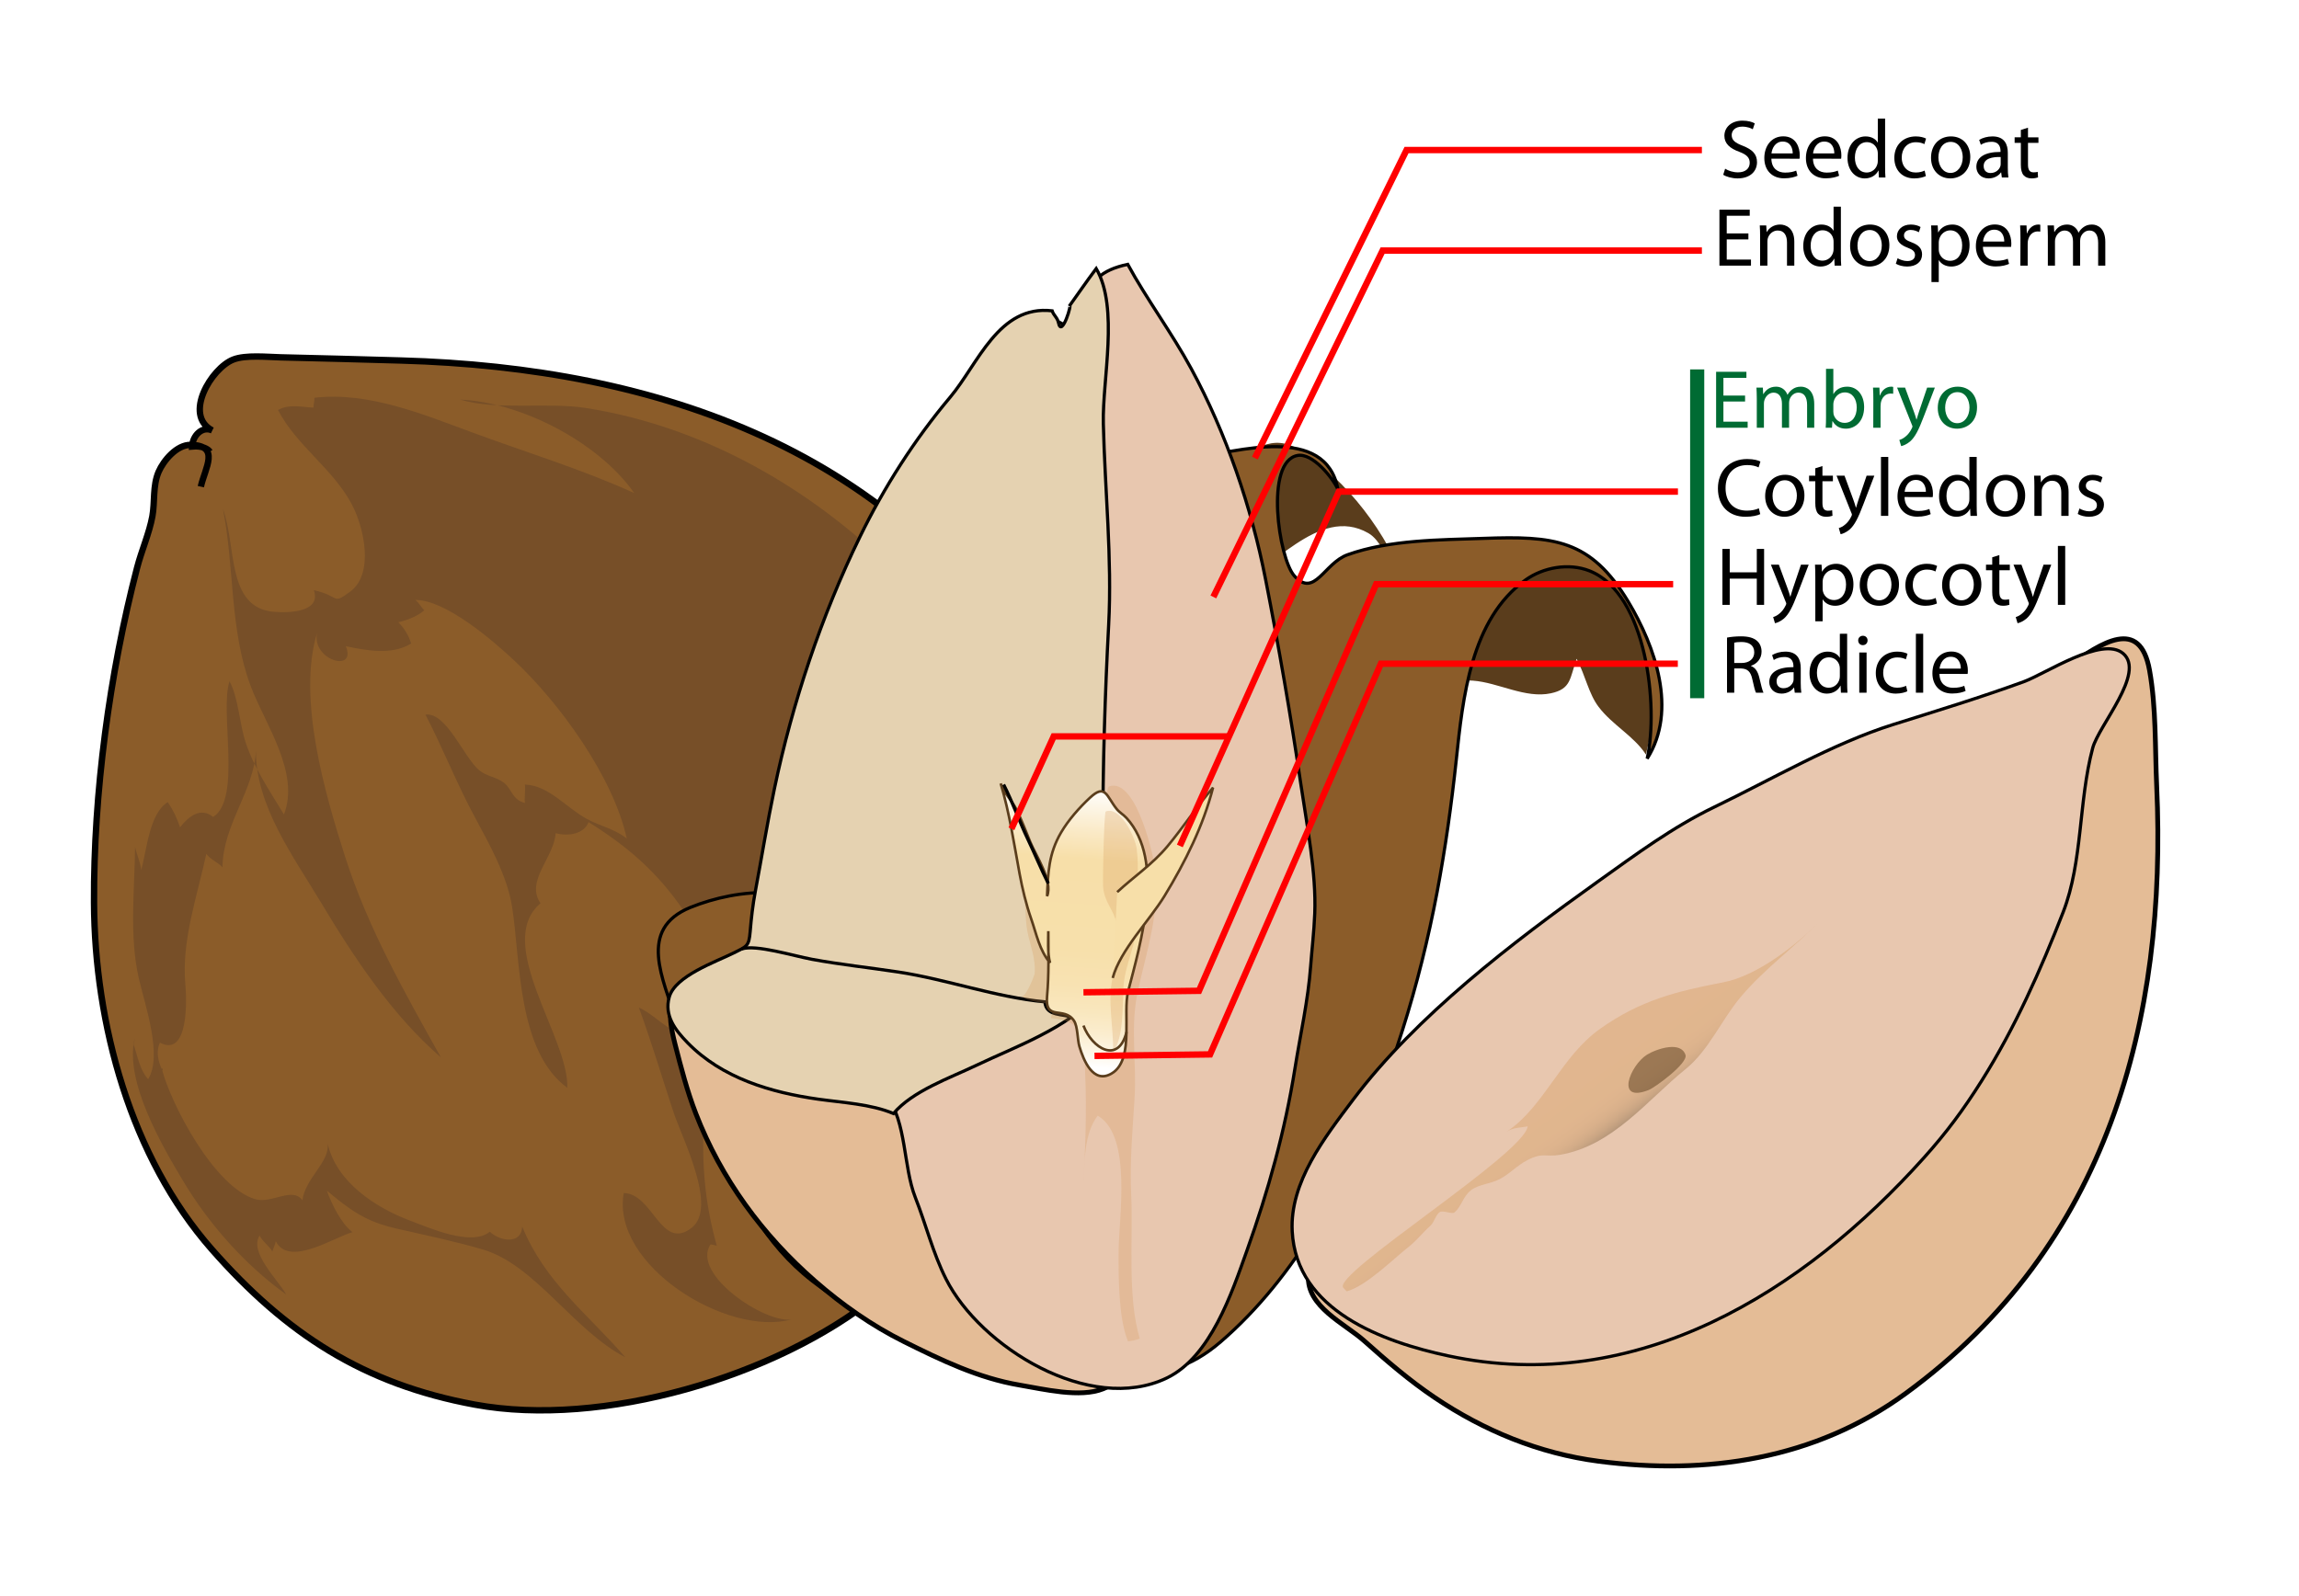 <?xml version="1.0" encoding="utf-8"?>
<!-- Generator: Adobe Illustrator 12.0.0, SVG Export Plug-In . SVG Version: 6.00 Build 51448)  -->
<!DOCTYPE svg PUBLIC "-//W3C//DTD SVG 1.0//EN" "http://www.w3.org/TR/2001/REC-SVG-20010904/DTD/svg10.dtd" >
<svg  version="1.0" id="Layer_1" xmlns="http://www.w3.org/2000/svg" xmlns:xlink="http://www.w3.org/1999/xlink" width="720" height="500" viewBox="0 0 720 500"
	 overflow="visible" enable-background="new 0 0 720 500" xml:space="preserve">
<rect fill="#FFFFFF" width="720" height="500"/>
<g>
	<g>
		<path fill="#8B5C29" stroke="#000000" stroke-width="2" d="M62.896,152.455c1.319-5.874,6.15-12.872-3.124-13.09
			c-4.389-0.103-8.567,4.892-10.101,8.446c-1.885,4.363-1.139,9.48-1.951,13.915c-0.966,5.278-3.384,10.723-4.802,16.182
			c-8.617,33.177-13.639,70.568-13.473,104.846c0.182,37.963,11.484,79.716,36.896,108.638
			c23.265,26.478,47.533,42.197,82.352,48.621c39.874,7.354,94.374-8.771,125.629-33.88c29.132-23.404,53.166-49.681,62.211-86.796
			c8.811-36.152,7.602-73.365-11.837-105.978c-43.101-72.305-118.47-98.16-199.115-100.425c-12.551-0.353-25.15-0.708-37.691-0.995
			c-4.18-0.096-10.961-0.825-14.851,0.703c-6.862,2.69-15.699,17.397-6.567,22.194c-3.149-1.443-6.148,1.589-6.308,5.029
			c3.28-0.308,5.072,0.872,5.526,1.625"/>
		<path fill="#774F28" d="M42.221,325.151c-3.417,13.376,8.594,33.871,15.104,44.766c8.146,13.632,19.507,26.425,32.335,35.617
			c-2.847-4.923-11.676-13.232-8.358-18.487c0.811,1.8,3.168,3.384,3.98,4.993c0.049-0.38,0.943-2.176,1.083-3.195
			c4.188,8.136,18.015-1.142,24.021-2.857c-3.606-2.8-6.48-8.729-8.024-13c7.466,6.192,12.038,9.633,21.683,11.847
			c9.051,2.077,18.219,3.963,27.158,6.582c16.362,4.793,28.505,25.441,44.64,33.773c-12.017-13.822-25.147-23.521-32.313-40.975
			c-0.11,5.528-6.704,4.848-10.146,1.631c-5.655,4.761-19.133-1.294-24.933-3.463c-10.728-4.008-23.196-12.119-25.827-24.186
			c0.726,5.788-6.959,10.783-7.933,17.794c-3.15-4.345-9.56,1.202-14.803-0.349c-12.607-3.732-26.165-29.209-29.238-40.877
			c0.296-0.529,0.474,1.12,0.142,0.43c-1.384-2.905-1.926-5.968-0.717-8.564c9.126,4.748,8.375-13.824,7.987-18.036
			c-1.281-13.857,3.582-27.352,6.55-41.115c1.29,1.789,3.805,2.742,5.065,4.225c0.125-13.444,9.905-23.978,10.468-36.585
			c-0.111,17.279,11.912,33.439,20.417,47.657c10.228,17.094,22.264,35.278,37.515,48.447c-11.396-20.36-22.84-40.503-30.009-62.891
			c-6.215-19.416-15.043-49.563-8.757-70.107c-1.843,8.558,12.474,12.698,8.999,4.208c6.3,1.322,14.507,2.896,20.437-0.847
			c-0.67-2.422-2.161-4.831-4.017-6.668c2.861-0.664,6.039-1.865,8.135-3.735c-0.928-0.914-1.647-2.369-2.795-3.249
			c9.493-0.021,24.184,12.616,31.002,18.998c14.14,13.232,30.975,36.417,35.223,55.751c-3.756-3.002-8.205-3.846-12.384-6.077
			c-6.444-3.442-12.082-10.637-19.54-10.83c0.298,1.079-0.259,4.75,0.061,5.755c-4.172-1.042-3.98-4.301-6.668-6.369
			c-2.326-1.792-5.246-1.893-7.629-3.826c-4.812-3.901-10.322-18.377-16.883-17.462c5.48,10.567,9.819,21.7,15.541,32.269
			c4.523,8.354,10.091,18.361,11.593,27.974c2.62,16.753,1.603,45.158,17.272,56.65c0.631-15.586-23.179-45.234-8.384-57.805
			c-4.812-7.014,4.222-14.23,4.746-21.959c3.931,1.045,8.813,0.328,10.313-3.471c12.431,7.793,21.54,15.666,29.915,27.939
			c5.591,8.194,17.085,22.059,17.217,32.068c-12.932-8.507-5.625-1.634-13.377,4.613c-6.143,4.947-11.512-3.686-18.004-6.52
			c3.945,10.808,7.254,21.887,10.862,32.814c2.71,8.203,13.946,29.881,5.607,36.234c-9.573,7.296-11.991-10.77-21.205-10.946
			c-4.035,22.693,32.515,45.075,52.421,39.61c-8.255,1.168-31.326-14.139-25.277-23.516c0.693,0.053,1.556,0.33,1.991,0.404
			c-3.87-13.845-4.604-25.262-4.153-38.781c0.489-14.689-2.581-13.919,11.583-9.77c1.939-28.164,30.746-1.902,38.556,8.128
			c6.19,7.947,10.479,14.913,8.657,25.076c-0.713,3.974-9.308,28.564-12.999,29.081c8.737-1.225,15.897-7.817,22.114-13.149
			c12.758-10.941,27.346-23.15,33.804-39.148c3.353-8.305,4.354-16.087,8.172-24.42c11.459-25.026,8.362-55.392-0.547-80.686
			c-10.269-29.154-31.374-50.702-53.279-71.315c-25.764-24.245-57.816-41.895-92.754-47.42c-12.278-1.942-27.924,0.851-39.524-2.66
			c19.191,0.875,43.284,13.339,54.505,29.268c-16.669-7.533-33.57-12.649-50.588-18.921c-15.423-5.682-32.626-12.897-49.557-10.912
			c0.042,1.008-0.298,2.081-0.287,3.088c-3.678-0.163-7.669-1.21-11.116,0.741c5.798,11.205,17.268,18.429,23.149,29.629
			c3.95,7.519,6.889,21.755-0.5,27.229c-5.868,4.348-3.127,1.402-11.427-0.409c2.417,6.905-7.855,7.192-12.619,6.764
			c-14.793-1.332-11.568-20.552-15.848-32.225c3.618,18.272,2.04,37.967,8.76,55.7c4.448,11.739,15.434,26.979,10.339,40.002
			c-4.257-7.015-9.405-14.627-11.986-22.512c-2.01-6.142-2.263-14.1-5.066-19.199c-3.128,9.582,3.882,36.834-5.13,42.519
			c-3.829-3.204-7.641-0.246-10.362,3.231c-0.88-2.757-2.191-5.481-3.836-7.894c-5.85,3.626-6.511,14.959-8.346,21.318
			c-0.146-2.4-1.476-5.014-1.896-7.316c-0.149,13.842-1.869,27.864,1.191,41.277c1.87,8.195,7.511,24.156,2.896,31.506
			c-2.589-2.829-3.245-7.008-4.496-10.694"/>
	</g>
	<path fill="#5A3D1C" d="M340.8,147.042c12.822-3.659,28.089-0.024,41.711-3.02c12.883-2.834,15.856-9.618,27.287-1.292
		c14.692,10.701,26.45,27.271,31.903,44.366c-10.937,3.52-22.46,5.464-32.676,12.553c-4.813,3.339-11.465,18.165-17.672,12.516
		c6.216,12.351,15.551,8.861,24.145,1.817c6.476-5.307,6.415-5.811,14.44-5.182c3.402,0.266,5.5,1.703,8.739,0.132
		c-0.713,1.742-2.204,5.979-3.224,8.405c8.403-1.814,17.142-4.729,25.817-4.114c7.979,0.565,16.429,5.686,24.45,3.957
		c6.368-1.373,5.872-4.637,8.057-10.807c2.804,5.431,3.763,10.93,6.852,15.031c4.3,5.708,11.046,9.133,14.839,14.962
		c2.557-10.302,3.642-21.592,0.637-31.936c-6.681-22.998-20.127-34.536-44.319-35.61c-8.285-0.368-10.145,0.773-15.209,3.956
		c-4.841,3.042-13.506,7.011-19.124,4.092c-3.686-1.915-4.922-7.557-8.904-9.848c-15.753-9.063-30.603,12.67-43.26,16.696
		c-11.024,3.507-24.125,3.631-35.538,6.03c-7.336,1.542-28.323,3.086-33.398,8.602c7.411-8.054,4.089-13.625,2.741-22.137
		C316.813,161.788,327.975,150.702,340.8,147.042z"/>
	<path fill="#8B5C29" stroke="#000000" d="M398.62,403.458c-4.996,6.112-10.435,11.808-16.327,16.883
		c-19.193,16.532-35.098,7.923-56.813,6.427c-26.022-1.792-50.319-9.407-71.161-25.527c-14.652-11.332-23.373-27.832-30.222-44.919
		c-4.771-11.903-8.946-24.626-12.559-37.028c-3.591-12.329-12.142-28.226,4.727-35.052c14.704-5.948,37.591-8.415,47.496,6.885
		c3.684,5.69,9.689,35.097,21.86,28.279c4.026-2.256-0.942-16.937-1.807-22.184c-4.382-26.613-11.113-48.862-4.773-76.132
		c5.681-24.437,19.417-45.963,38.076-62.575c9.781-8.708,16.398-9.742,29.941-11.556c9-1.206,18.038-2.155,27.053-3.504
		c12.725-1.905,41.05-10.771,44.896,9.813c-1.68-3.654-7.944-11.453-12.651-10.585c-10.32,1.902-5.923,32.199-1.004,37.711
		c6.314,7.075,9.32-3.975,16.673-6.61c13.125-4.706,28.876-4.647,42.62-5.13c21.904-0.77,33.491,0.176,45.305,19.852
		c8.392,13.972,15.509,33.982,5.914,49.136c3.586-16.048-0.024-51.683-18.063-58.81c-6.518-2.576-14.502-1.092-19.992,2.825
		c-17.248,12.306-19.669,36.991-21.742,56.449c-1.475,13.831-3.418,27.701-6.002,41.39c-5.457,28.906-14.358,57.873-26.972,84.526
		C416.598,377.746,408.468,391.412,398.62,403.458z"/>
	<path fill="#E4BC96" stroke="#000000" stroke-width="1.5" d="M255.246,401.321c8.424,7.363,17.767,13.933,27.799,18.924
		c11.62,5.78,23.37,11.471,36.27,13.646c7.514,1.268,18.935,4.091,26.221,1.152c9.205-3.713,5.38-15.997,5.339-23.328
		c-0.062-11.026,1.77-20.133-0.472-31.476c-4.73-23.938-15.308-47.219-32.127-65.098c-10.976-11.667-24.355-15.193-38.647-21.195
		c-12.407-5.21-17.203-7.197-29.345-1.686c-10.229,4.643-21.047,7.641-31.109,12.86c-10.359,5.374-10.404,11.709-7.721,22.162
		c1.88,7.32,3.728,14.499,6.467,21.564C225.846,369.293,238.77,386.92,255.246,401.321z"/>
	<path fill="#E8C7AF" stroke="#000000" d="M235.292,297.032c-3.831,10.092-1.886,21.326,7.702,27.795
		c3.093,2.086,6.932,2.809,10.443,3.874c6.019,1.828,8.643,5.972,13.845,8.957c3.241,1.86,8.198,2.685,10.397,5.596
		c6.261,8.285,5.206,22.27,8.966,31.828c3.352,8.521,5.479,17.337,9.626,25.582c10.702,21.276,45.064,42.563,69.116,31.023
		c13.771-6.608,20.375-26.611,25.151-39.995c6.688-18.741,11.886-37.346,15.026-57.056c1.691-10.614,4.121-21.291,4.908-32.023
		c0.336-4.582,1.056-10.704,1.283-16.456c0.505-12.757-2.45-27.522-4.389-40.716c-3.146-21.4-6.87-42.808-11.026-64.023
		c-4.422-22.57-12.321-45.733-23.276-65.949c-6.066-11.194-14.033-21.89-19.875-32.655c-8.47,1.769-11.97,5.425-13.949,12.655
		c-0.858,3.136,2.72,2.461,0.101,6.219c-1.252,1.796-5.211,3.188-6.874,3.601c0.354-0.552,0.816-1.933,1.446-2.849
		c-14.999-15.184-59.015,56.47-63.621,65.925c-12.016,24.664-21.137,51.968-26.751,78.82c-1.913,9.148-3.458,18.367-5.133,27.561
		C237.055,282.182,237.999,289.902,235.292,297.032z"/>
	<path fill="#E5D2B1" stroke="#000000" d="M345.379,262.006c-0.011-22.021,0.671-44.324,1.833-66.295
		c1.099-20.789-1.172-42.049-1.671-63.021c-0.33-13.832,4.958-36.233-2.229-48.562c-2.941,3.916-5.809,8.11-8.451,11.79
		c1.127-1.569-2.352,10.288-3.372,5.171c-0.316-1.586-1.513-2.285-1.976-3.719c-16.769-1.944-23.176,16.632-31.939,27.055
		c-11.183,13.3-20.674,28.155-28.281,43.771c-12.016,24.664-21.137,51.968-26.751,78.82c-2.224,10.638-4.003,21.632-6.003,32.276
		c-0.779,4.147-1.25,8.293-1.597,12.494c-0.389,4.697-0.996,4.651-5.218,6.762c-5.555,2.777-18.265,7.154-20.127,13.778
		c-1.646,5.859,1.886,10.362,5.734,14.32c10.809,11.112,26.15,15.593,40.89,17.683c7.507,1.064,16.577,1.53,23.595,4.503
		c5.919-7.04,17.662-11.152,25.729-15.002c6.495-3.101,13.61-5.977,20.16-9.371c3.433-1.778,6.815-3.69,9.964-5.943
		c1.501-1.074,3.482-2.256,4.639-3.714c1.957-2.467,1.236-1.74,1.286-4.667c0.12-7.006,2.727-12.34,3.607-19.049
		C346.438,281.683,345.384,271.485,345.379,262.006z"/>
	<path fill="none" stroke="#000000" d="M335.816,318.77c-2.556-1.287-8.253-0.168-8.574-4.926
		c-15.555-1.473-30.497-7.007-45.931-9.351c-9.127-1.386-18.136-2.328-27.019-3.977c-5.878-1.091-17.608-4.722-21.977-3.246"/>
	<path opacity="0.26" fill="#D59758" d="M357.966,257.759c-2.555-6.868-6.226-12.977-10.661-11.402
		c-0.873,0.371-1.055,8.042-1.238,9.102c-0.73,4.216-0.51,8.577-1.303,12.765c-1.288,6.806-3.39,13.743-5.507,20.343
		c-2.655,8.278-7.036,12.44-12.419,4.048c-3-4.677-5.555-10.35-7.056-15.719c1.745,4.15,1.038,10.744,2.062,15.373
		c0.904,4.091,2.554,8.329,2.202,12.601c-0.082,0.998-3.308,8.562-4.176,7.001c1.063,1.912,9.373,2.731,11.771,2.873
		c-1.281,1.303-2.294,2.413-2.504,4.186c11.225,0.991,10.27,6.663,10.739,17.947c0.465,11.156,0.025,22.617-0.557,33.765
		c0.354-6.796,0.169-15.582,4.463-21.145c10.875,6.352,6.579,32.025,6.533,42.767c-0.034,8.004-0.008,20.748,2.929,27.907
		c0.922,0.014,2.914-0.497,3.697-0.853c-3.955-13.322-2.029-31.455-2.678-45.247c-0.473-10.049,0.429-20.002,1.048-29.849
		c0.729-11.578-1.449-22.489,1.054-33.839c2.729-12.374,6.823-24.438,5.526-37.311C361.652,270.687,360.258,263.917,357.966,257.759
		z"/>
	<linearGradient id="XMLID_3_" gradientUnits="userSpaceOnUse" x1="337.486" y1="246.199" x2="331.488" y2="333.666">
		<stop  offset="0" style="stop-color:#FFFFFF"/>
		<stop  offset="0.165" style="stop-color:#FAE9C5"/>
		<stop  offset="0.258" style="stop-color:#F7DFA9"/>
		<stop  offset="0.582" style="stop-color:#F7E0AB"/>
		<stop  offset="0.71" style="stop-color:#F8E2B2"/>
		<stop  offset="0.803" style="stop-color:#F9E7BE"/>
		<stop  offset="0.88" style="stop-color:#FBEDCF"/>
		<stop  offset="0.945" style="stop-color:#FDF6E6"/>
		<stop  offset="1" style="stop-color:#FFFFFF"/>
	</linearGradient>
	<path fill="url(#XMLID_3_)" stroke="#5A3D1C" stroke-width="0.8" d="M348.838,335.822c6.214-4.755,2.785-18.661,4.463-25.219
		c3.911-15.284,11.737-40.891-0.486-54.346c-0.963-1.06-2.226-1.734-3.123-2.864c-3.194-4.029-3.493-8.017-8.36-3.474
		c-3.328,3.106-6.701,6.923-9.013,10.851c-3.904,6.632-4.11,12.736-4.391,19.958c1.917-4.629-3.553-12.775-5.26-16.942
		c-1.401-3.418-2.702-6.884-4.333-10.203c-1.267-2.576-4.156-5.534-4.943-8.16c2.757,9.204,4.158,18.772,5.938,28.371
		c0.843,4.548,2.04,9.52,3.584,13.95c1.68,4.817,2.626,9.973,5.938,13.875c-0.842-2.962-0.535-7.742-0.535-9.929
		c0,7.005,0.238,13.458-0.395,20.4c-0.729,8.015,5.329,2.96,8.448,7.7c1.173,1.782,1.045,5.911,1.683,8.04
		c1.282,4.281,4.262,11.804,10.015,8.505C348.34,336.179,348.596,336.008,348.838,335.822z"/>
	<path fill="none" stroke="#000000" d="M314.316,245.77c2.842,5.578,4.907,11.519,7.604,17.167
		c2.169,4.542,4.119,9.345,6.396,13.833"/>
	<path opacity="0.26" fill="#D59758" d="M355.999,265.936c-0.487-3.839-5.179-13.432-9.688-11.748
		c-0.568,0.193-0.966,21.349-0.866,23.247c0.273,5.217,3.231,7.143,4.399,12.2c1.16,5.02,0.08,10.768-1.176,15.67
		c-2.047,7.994,0.08,15.808-0.051,24.41c3.408-5.171,2.861-14.44,3.218-20.446c0.444-7.488,4.696-14.584,4.334-22.073
		C355.837,280.33,356.869,272.801,355.999,265.936z"/>
	<path fill="#F7DFA9" stroke="#5A3D1C" stroke-width="0.8" d="M349.885,279.453c5.3-4.922,11.007-8.662,15.741-14.352
		c4.961-5.963,9.209-12.49,14.268-18.372c-3.081,12.008-8.646,23.199-15.158,33.889c-4.717,7.742-13.935,17.059-16.262,25.748"/>
	<path fill="none" stroke="#5A3D1C" stroke-width="0.8" d="M339.316,321.27c2.659,7.138,10.944,12.262,13.5,2"/>
	<path fill="#E4BC96" stroke="#000000" stroke-width="1.5" d="M415.933,411.384c3.72,3.256,8.312,5.979,11.373,8.717
		c7.044,6.293,14.161,12.414,22.026,17.711c15.343,10.332,32.684,17.521,51.354,19.945c33.668,4.371,67.636-0.434,96.176-21.281
		c63.273-46.215,81.89-117.001,78.569-190.214c-0.544-11.983-0.129-24.548-2.242-36.304c-3.014-16.776-15.001-8.58-25.382-1.354
		c-5.702,3.965-12.467,5.973-17.885,9.496c-8.956,5.824-15.538,13.032-26.977,15.082c0.192,0.368,0.491,0.483,0.89,0.346
		c-17.052,12.779-36.539,21.809-53.583,34.762c-10.253,7.792-21.988,13.117-32.689,20.223
		c-23.104,15.344-45.927,32.746-66.652,51.182c-11.459,10.193-26.616,22.223-33.28,36.499c-2.787,5.971-7.406,17.121-7.846,23.494
		C409.457,404.454,412.27,408.179,415.933,411.384z"/>
	<path fill="#E8C7AF" stroke="#000000" d="M633.735,213.578c-13.518,4.923-27.207,9.111-40.913,13.417
		c-18.802,5.908-38.007,17.165-55.886,25.799c-13.155,6.353-24.476,14.77-36.472,23.334c-26.58,18.973-56.945,42.081-76.743,68.417
		c-8.909,11.851-19.803,25.766-19.026,41.145c1.256,24.889,28.406,34.68,48.859,39.049c59.208,12.65,111.287-20.02,148.996-62.074
		c7.035-7.847,12.392-15.071,18.079-24.108c10.4-16.525,18.465-34.671,25.521-52.844c6.139-15.811,4.784-34.59,9.229-51.341
		c1.907-7.187,16.665-23.595,9.543-29.657C658.334,199.107,640.661,211.057,633.735,213.578z"/>
	<linearGradient id="XMLID_4_" gradientUnits="userSpaceOnUse" x1="503.422" y1="356.315" x2="492.422" y2="341.315">
		<stop  offset="0.006" style="stop-color:#5A3D1C"/>
		<stop  offset="0.014" style="stop-color:#5F411E"/>
		<stop  offset="0.073" style="stop-color:#7E582E"/>
		<stop  offset="0.141" style="stop-color:#9A6C3B"/>
		<stop  offset="0.217" style="stop-color:#B07C46"/>
		<stop  offset="0.306" style="stop-color:#C1884E"/>
		<stop  offset="0.416" style="stop-color:#CC9154"/>
		<stop  offset="0.571" style="stop-color:#D39657"/>
		<stop  offset="1" style="stop-color:#D59758"/>
	</linearGradient>
	<path opacity="0.37" fill="url(#XMLID_4_)" d="M420.709,403.429c0.355,0.365,0.705,0.732,1.052,1.104
		c6.244-1.73,14.386-10.012,19.595-14.096c2.348-1.84,4.313-4.424,6.445-6.285c1.438-1.256,1.634-3.244,2.953-4.342
		c1.096-0.912,3.955,0.762,4.849-0.055c2.215-2.021,2.469-4.75,4.98-6.816c2.288-1.881,6.053-2.031,8.968-3.506
		c3.243-1.641,5.35-4.211,8.781-5.998c4.861-2.53,5.672-0.9,10.223-1.676c16.594-2.829,27.33-17.16,39.277-26.797
		c7.337-5.919,11.278-15.465,17.307-22.627c7.581-9.007,17.28-15.925,25.431-24.371c-7.495,7.767-20.086,17.682-30.792,19.743
		c-14.744,2.839-25.889,5.558-38.598,14.534c-12.395,8.753-17.371,24.261-29.32,32.287c2.065-1.387,4.42-1.229,6.567-1.689
		C477.562,361.414,416.723,399.343,420.709,403.429z"/>
	<path opacity="0.51" fill="#5A3D1C" d="M522.646,328.031c-2.68,0.293-5.604,1.568-6.903,2.398
		c-5.253,3.358-10.01,15.225,0.586,11.032c2.098-0.83,12.363-8.409,11.538-10.977C527.155,328.272,524.995,327.774,522.646,328.031z
		"/>
</g>
<g>
	<path d="M540.277,52.847c1.015,0.65,2.471,1.144,4.031,1.144c2.313,0,3.666-1.196,3.666-2.99c0-1.612-0.937-2.574-3.303-3.458
		c-2.859-1.04-4.628-2.548-4.628-4.992c0-2.73,2.262-4.758,5.668-4.758c1.769,0,3.094,0.416,3.849,0.858l-0.625,1.846
		c-0.545-0.338-1.716-0.832-3.302-0.832c-2.392,0-3.302,1.43-3.302,2.626c0,1.638,1.066,2.444,3.484,3.38
		c2.963,1.17,4.445,2.574,4.445,5.148c0,2.704-1.977,5.07-6.109,5.07c-1.69,0-3.537-0.52-4.473-1.144L540.277,52.847z"/>
	<path d="M554.76,49.701c0.052,3.094,2.002,4.368,4.289,4.368c1.639,0,2.652-0.286,3.484-0.624l0.416,1.612
		c-0.806,0.364-2.209,0.806-4.212,0.806c-3.848,0-6.188-2.574-6.188-6.344c0-3.822,2.263-6.812,5.929-6.812
		c4.108,0,5.174,3.614,5.174,5.928c0,0.468-0.026,0.832-0.077,1.092L554.76,49.701z M561.441,48.063
		c0.025-1.43-0.598-3.718-3.146-3.718c-2.34,0-3.328,2.132-3.51,3.718H561.441z"/>
	<path d="M567.785,49.701c0.053,3.094,2.002,4.368,4.29,4.368c1.638,0,2.652-0.286,3.484-0.624l0.416,1.612
		c-0.806,0.364-2.21,0.806-4.212,0.806c-3.848,0-6.188-2.574-6.188-6.344c0-3.822,2.263-6.812,5.929-6.812
		c4.107,0,5.174,3.614,5.174,5.928c0,0.468-0.026,0.832-0.078,1.092L567.785,49.701z M574.467,48.063
		c0.027-1.43-0.598-3.718-3.146-3.718c-2.34,0-3.328,2.132-3.51,3.718H574.467z"/>
	<path d="M590.379,37.143v15.21c0,1.118,0.026,2.392,0.104,3.25h-2.054l-0.104-2.184h-0.052c-0.702,1.404-2.21,2.47-4.264,2.47
		c-3.043,0-5.408-2.574-5.408-6.396c-0.026-4.212,2.6-6.76,5.642-6.76c1.95,0,3.25,0.91,3.796,1.898h0.053v-7.488H590.379z
		 M588.092,48.141c0-0.312-0.026-0.676-0.104-0.988c-0.338-1.43-1.586-2.626-3.302-2.626c-2.366,0-3.77,2.08-3.77,4.836
		c0,2.574,1.273,4.68,3.717,4.68c1.535,0,2.938-1.04,3.354-2.73c0.078-0.312,0.104-0.624,0.104-0.988V48.141z"/>
	<path d="M603.146,55.161c-0.599,0.286-1.925,0.728-3.614,0.728c-3.796,0-6.266-2.574-6.266-6.448s2.652-6.708,6.76-6.708
		c1.352,0,2.548,0.338,3.172,0.676l-0.52,1.742c-0.547-0.286-1.404-0.598-2.652-0.598c-2.887,0-4.445,2.158-4.445,4.784
		c0,2.912,1.871,4.706,4.367,4.706c1.301,0,2.158-0.312,2.809-0.598L603.146,55.161z"/>
	<path d="M610.789,55.889c-3.38,0-6.032-2.496-6.032-6.474c0-4.212,2.782-6.682,6.24-6.682c3.614,0,6.058,2.626,6.058,6.448
		c0,4.68-3.25,6.708-6.24,6.708H610.789z M610.867,54.172c2.184,0,3.822-2.054,3.822-4.914c0-2.132-1.066-4.81-3.771-4.81
		c-2.678,0-3.849,2.496-3.849,4.888c0,2.756,1.561,4.836,3.771,4.836H610.867z"/>
	<path d="M628.807,52.586c0,1.092,0.053,2.158,0.184,3.016h-2.055l-0.209-1.586h-0.076c-0.678,0.988-2.055,1.872-3.85,1.872
		c-2.547,0-3.848-1.794-3.848-3.614c0-3.042,2.705-4.706,7.566-4.68v-0.26c0-1.04-0.285-2.938-2.859-2.912
		c-1.197,0-2.418,0.338-3.303,0.936l-0.52-1.534c1.039-0.65,2.574-1.092,4.16-1.092c3.873,0,4.809,2.626,4.809,5.148V52.586z
		 M626.572,49.181c-2.496-0.052-5.33,0.39-5.33,2.834c0,1.508,0.986,2.184,2.131,2.184c1.664,0,2.73-1.04,3.094-2.106
		c0.078-0.234,0.105-0.494,0.105-0.728V49.181z"/>
	<path d="M635.125,40.002v3.016h3.275v1.742h-3.275v6.786c0,1.56,0.441,2.444,1.717,2.444c0.623,0,0.988-0.052,1.326-0.156
		l0.104,1.742c-0.441,0.156-1.145,0.312-2.027,0.312c-1.066,0-1.926-0.364-2.471-0.962c-0.625-0.702-0.885-1.82-0.885-3.302v-6.864
		h-1.949v-1.742h1.949v-2.314L635.125,40.002z"/>
</g>
<g>
	<path d="M551.277,161.055c-0.805,0.416-2.495,0.832-4.627,0.832c-4.94,0-8.633-3.12-8.633-8.892c0-5.512,3.719-9.204,9.152-9.204
		c2.158,0,3.563,0.468,4.16,0.78l-0.572,1.846c-0.832-0.416-2.054-0.728-3.51-0.728c-4.107,0-6.838,2.626-6.838,7.228
		c0,4.316,2.47,7.046,6.708,7.046c1.403,0,2.808-0.286,3.718-0.728L551.277,161.055z"/>
	<path d="M558.844,161.887c-3.379,0-6.031-2.496-6.031-6.474c0-4.212,2.781-6.682,6.24-6.682c3.613,0,6.058,2.626,6.058,6.448
		c0,4.68-3.25,6.708-6.24,6.708H558.844z M558.922,160.171c2.185,0,3.822-2.054,3.822-4.914c0-2.132-1.066-4.81-3.77-4.81
		c-2.678,0-3.849,2.496-3.849,4.888c0,2.756,1.56,4.836,3.771,4.836H558.922z"/>
	<path d="M570.752,146.001v3.016h3.276v1.742h-3.276v6.786c0,1.56,0.442,2.444,1.717,2.444c0.623,0,0.987-0.052,1.325-0.156
		l0.104,1.742c-0.442,0.156-1.145,0.312-2.028,0.312c-1.065,0-1.924-0.364-2.47-0.962c-0.624-0.702-0.885-1.82-0.885-3.302v-6.864
		h-1.949v-1.742h1.949v-2.314L570.752,146.001z"/>
	<path d="M577.668,149.017l2.729,7.436c0.312,0.832,0.624,1.82,0.832,2.574h0.052c0.234-0.754,0.494-1.716,0.807-2.626l2.496-7.384
		h2.418l-3.433,8.97c-1.638,4.316-2.756,6.526-4.315,7.904c-1.145,0.962-2.236,1.352-2.809,1.456l-0.572-1.924
		c0.572-0.156,1.326-0.52,2.002-1.118c0.625-0.494,1.379-1.378,1.924-2.548c0.104-0.234,0.183-0.39,0.183-0.546
		c0-0.13-0.052-0.312-0.183-0.572l-4.627-11.622H577.668z"/>
	<path d="M589.081,143.141h2.288v18.46h-2.288V143.141z"/>
	<path d="M596.465,155.699c0.053,3.094,2.002,4.368,4.29,4.368c1.638,0,2.652-0.286,3.484-0.624l0.416,1.612
		c-0.806,0.364-2.21,0.806-4.212,0.806c-3.848,0-6.188-2.574-6.188-6.344c0-3.822,2.263-6.812,5.929-6.812
		c4.107,0,5.174,3.614,5.174,5.928c0,0.468-0.026,0.832-0.078,1.092L596.465,155.699z M603.146,154.061
		c0.026-1.43-0.598-3.718-3.146-3.718c-2.34,0-3.328,2.132-3.51,3.718H603.146z"/>
	<path d="M619.059,143.141v15.21c0,1.118,0.026,2.392,0.104,3.25h-2.054l-0.104-2.184h-0.052c-0.702,1.404-2.21,2.47-4.264,2.47
		c-3.043,0-5.408-2.574-5.408-6.396c-0.026-4.212,2.6-6.76,5.642-6.76c1.95,0,3.25,0.91,3.796,1.898h0.053v-7.488H619.059z
		 M616.771,154.139c0-0.312-0.026-0.676-0.104-0.988c-0.338-1.43-1.586-2.626-3.302-2.626c-2.366,0-3.771,2.08-3.771,4.836
		c0,2.574,1.274,4.68,3.718,4.68c1.535,0,2.938-1.04,3.354-2.73c0.078-0.312,0.104-0.624,0.104-0.988V154.139z"/>
	<path d="M627.977,161.887c-3.379,0-6.031-2.496-6.031-6.474c0-4.212,2.781-6.682,6.24-6.682c3.613,0,6.058,2.626,6.058,6.448
		c0,4.68-3.25,6.708-6.24,6.708H627.977z M628.055,160.171c2.185,0,3.822-2.054,3.822-4.914c0-2.132-1.066-4.81-3.77-4.81
		c-2.678,0-3.849,2.496-3.849,4.888c0,2.756,1.56,4.836,3.771,4.836H628.055z"/>
	<path d="M637.129,152.423c0-1.326-0.025-2.366-0.104-3.406h2.027l0.131,2.054h0.051c0.625-1.17,2.08-2.34,4.16-2.34
		c1.742,0,4.446,1.04,4.446,5.356v7.514h-2.288v-7.254c0-2.028-0.754-3.744-2.912-3.744c-1.481,0-2.652,1.066-3.068,2.34
		c-0.104,0.286-0.155,0.702-0.155,1.066v7.592h-2.288V152.423z"/>
	<path d="M651.246,159.287c0.703,0.416,1.898,0.884,3.043,0.884c1.638,0,2.418-0.806,2.418-1.872c0-1.092-0.65-1.69-2.314-2.314
		c-2.288-0.832-3.354-2.054-3.354-3.562c0-2.028,1.664-3.692,4.342-3.692c1.273,0,2.392,0.338,3.068,0.78l-0.547,1.638
		c-0.494-0.286-1.404-0.728-2.574-0.728c-1.352,0-2.08,0.78-2.08,1.716c0,1.066,0.729,1.534,2.367,2.158
		c2.157,0.806,3.301,1.898,3.301,3.796c0,2.236-1.741,3.796-4.68,3.796c-1.378,0-2.652-0.364-3.535-0.884L651.246,159.287z"/>
</g>
<g>
	<path d="M547.563,74.996h-6.785v6.318h7.592v1.898h-9.88V65.688h9.489v1.898h-7.201v5.538h6.785V74.996z"/>
	<path d="M551.229,74.033c0-1.326-0.025-2.366-0.104-3.406h2.027l0.131,2.054h0.051c0.625-1.17,2.08-2.34,4.16-2.34
		c1.742,0,4.446,1.04,4.446,5.356v7.514h-2.288v-7.254c0-2.028-0.754-3.744-2.912-3.744c-1.481,0-2.652,1.066-3.068,2.34
		c-0.104,0.286-0.155,0.702-0.155,1.066v7.592h-2.288V74.033z"/>
	<path d="M576.527,64.751v15.21c0,1.118,0.025,2.392,0.104,3.25h-2.055l-0.104-2.184h-0.052c-0.702,1.404-2.21,2.47-4.265,2.47
		c-3.041,0-5.408-2.574-5.408-6.396c-0.025-4.212,2.601-6.76,5.643-6.76c1.95,0,3.25,0.91,3.796,1.898h0.052v-7.488H576.527z
		 M574.238,75.75c0-0.312-0.025-0.676-0.104-0.988c-0.338-1.43-1.586-2.626-3.303-2.626c-2.365,0-3.77,2.08-3.77,4.836
		c0,2.574,1.274,4.68,3.719,4.68c1.533,0,2.938-1.04,3.354-2.73c0.078-0.312,0.104-0.624,0.104-0.988V75.75z"/>
	<path d="M585.444,83.498c-3.38,0-6.032-2.496-6.032-6.474c0-4.212,2.782-6.682,6.24-6.682c3.613,0,6.059,2.626,6.059,6.448
		c0,4.68-3.25,6.708-6.24,6.708H585.444z M585.522,81.781c2.185,0,3.821-2.054,3.821-4.914c0-2.132-1.065-4.81-3.77-4.81
		c-2.678,0-3.848,2.496-3.848,4.888c0,2.756,1.56,4.836,3.77,4.836H585.522z"/>
	<path d="M594.284,80.897c0.702,0.416,1.897,0.884,3.042,0.884c1.639,0,2.418-0.806,2.418-1.872c0-1.092-0.65-1.69-2.314-2.314
		c-2.287-0.832-3.354-2.054-3.354-3.562c0-2.028,1.664-3.692,4.342-3.692c1.274,0,2.393,0.338,3.068,0.78l-0.546,1.638
		c-0.494-0.286-1.404-0.728-2.574-0.728c-1.353,0-2.08,0.78-2.08,1.716c0,1.066,0.728,1.534,2.366,2.158
		c2.158,0.806,3.302,1.898,3.302,3.796c0,2.236-1.741,3.796-4.68,3.796c-1.378,0-2.652-0.364-3.536-0.884L594.284,80.897z"/>
	<path d="M604.893,74.735c0-1.612-0.026-2.912-0.104-4.108h2.054l0.131,2.158h0.051c0.91-1.56,2.418-2.444,4.447-2.444
		c3.067,0,5.355,2.574,5.355,6.396c0,4.524-2.782,6.76-5.721,6.76c-1.689,0-3.119-0.728-3.873-1.976h-0.053v6.838h-2.287V74.735z
		 M607.18,78.089c0,0.312,0.026,0.65,0.104,0.936c0.39,1.586,1.794,2.678,3.405,2.678c2.418,0,3.822-1.976,3.822-4.862
		c0-2.522-1.3-4.68-3.718-4.68c-1.56,0-3.042,1.092-3.483,2.808c-0.053,0.312-0.131,0.65-0.131,0.936V78.089z"/>
	<path d="M621.012,77.31c0.052,3.094,2.002,4.368,4.289,4.368c1.639,0,2.652-0.286,3.484-0.624l0.416,1.612
		c-0.806,0.364-2.209,0.806-4.212,0.806c-3.848,0-6.188-2.574-6.188-6.344c0-3.822,2.263-6.812,5.929-6.812
		c4.108,0,5.174,3.614,5.174,5.928c0,0.468-0.026,0.832-0.077,1.092L621.012,77.31z M627.693,75.671
		c0.025-1.43-0.598-3.718-3.146-3.718c-2.34,0-3.328,2.132-3.51,3.718H627.693z"/>
	<path d="M632.764,74.553c0-1.482-0.026-2.756-0.104-3.926h2.002l0.104,2.47h0.078c0.572-1.69,1.976-2.756,3.51-2.756
		c0.234,0,0.416,0.026,0.624,0.078v2.132c-0.261-0.026-0.494-0.052-0.806-0.052c-1.612,0-2.756,1.222-3.068,2.912
		c-0.053,0.338-0.078,0.702-0.078,1.092v6.708h-2.288L632.764,74.553z"/>
	<path d="M641.344,74.033c0-1.326-0.053-2.366-0.104-3.406h2.002l0.104,2.028h0.078c0.701-1.196,1.871-2.314,3.978-2.314
		c1.69,0,2.989,1.04,3.536,2.522h0.052c0.39-0.728,0.91-1.248,1.431-1.638c0.754-0.572,1.56-0.884,2.756-0.884
		c1.689,0,4.16,1.092,4.16,5.46v7.41H657.1v-7.124c0-2.444-0.91-3.874-2.73-3.874c-1.326,0-2.314,0.962-2.73,2.054
		c-0.104,0.338-0.182,0.754-0.182,1.144v7.8h-2.236v-7.54c0-2.028-0.883-3.458-2.625-3.458c-1.404,0-2.471,1.144-2.834,2.288
		c-0.131,0.338-0.183,0.728-0.183,1.118v7.592h-2.235V74.033z"/>
</g>
<g>
	<path d="M541.717,171.958v7.332h8.476v-7.332h2.288v17.524h-2.288v-8.216h-8.476v8.216h-2.288v-17.524H541.717z"/>
	<path d="M557.108,176.897l2.729,7.436c0.313,0.832,0.625,1.82,0.832,2.574h0.053c0.234-0.754,0.494-1.716,0.806-2.626l2.496-7.384
		h2.418l-3.433,8.97c-1.637,4.316-2.756,6.526-4.315,7.904c-1.144,0.962-2.235,1.352-2.808,1.456l-0.572-1.924
		c0.572-0.156,1.326-0.52,2.002-1.118c0.624-0.494,1.378-1.378,1.924-2.548c0.104-0.234,0.182-0.39,0.182-0.546
		c0-0.13-0.051-0.312-0.182-0.572l-4.628-11.622H557.108z"/>
	<path d="M568.521,181.005c0-1.612-0.025-2.912-0.104-4.108h2.055l0.129,2.158h0.053c0.91-1.56,2.418-2.444,4.445-2.444
		c3.068,0,5.356,2.574,5.356,6.396c0,4.524-2.782,6.76-5.72,6.76c-1.69,0-3.12-0.728-3.875-1.976h-0.051v6.838h-2.289V181.005z
		 M570.811,184.359c0,0.312,0.025,0.65,0.104,0.936c0.391,1.586,1.794,2.678,3.406,2.678c2.418,0,3.822-1.976,3.822-4.862
		c0-2.522-1.301-4.68-3.719-4.68c-1.56,0-3.042,1.092-3.484,2.808c-0.051,0.312-0.129,0.65-0.129,0.936V184.359z"/>
	<path d="M588.463,189.768c-3.38,0-6.032-2.496-6.032-6.474c0-4.212,2.782-6.682,6.24-6.682c3.614,0,6.058,2.626,6.058,6.448
		c0,4.68-3.25,6.708-6.24,6.708H588.463z M588.541,188.051c2.184,0,3.822-2.054,3.822-4.914c0-2.132-1.066-4.81-3.771-4.81
		c-2.678,0-3.848,2.496-3.848,4.888c0,2.756,1.56,4.836,3.77,4.836H588.541z"/>
	<path d="M606.611,189.04c-0.599,0.286-1.925,0.728-3.615,0.728c-3.795,0-6.266-2.574-6.266-6.448s2.652-6.708,6.76-6.708
		c1.353,0,2.549,0.338,3.172,0.676l-0.52,1.742c-0.546-0.286-1.404-0.598-2.652-0.598c-2.886,0-4.445,2.158-4.445,4.784
		c0,2.912,1.871,4.706,4.367,4.706c1.301,0,2.158-0.312,2.809-0.598L606.611,189.04z"/>
	<path d="M614.255,189.768c-3.38,0-6.032-2.496-6.032-6.474c0-4.212,2.782-6.682,6.24-6.682c3.613,0,6.059,2.626,6.059,6.448
		c0,4.68-3.25,6.708-6.24,6.708H614.255z M614.333,188.051c2.185,0,3.821-2.054,3.821-4.914c0-2.132-1.065-4.81-3.77-4.81
		c-2.678,0-3.848,2.496-3.848,4.888c0,2.756,1.56,4.836,3.77,4.836H614.333z"/>
	<path d="M626.162,173.881v3.016h3.277v1.742h-3.277v6.786c0,1.56,0.443,2.444,1.717,2.444c0.624,0,0.988-0.052,1.326-0.156
		l0.104,1.742c-0.441,0.156-1.144,0.312-2.027,0.312c-1.066,0-1.924-0.364-2.471-0.962c-0.623-0.702-0.884-1.82-0.884-3.302v-6.864
		h-1.95v-1.742h1.95v-2.314L626.162,173.881z"/>
	<path d="M633.078,176.897l2.73,7.436c0.312,0.832,0.623,1.82,0.832,2.574h0.052c0.233-0.754,0.493-1.716,0.806-2.626l2.496-7.384
		h2.418l-3.432,8.97c-1.639,4.316-2.756,6.526-4.316,7.904c-1.145,0.962-2.236,1.352-2.809,1.456l-0.571-1.924
		c0.571-0.156,1.326-0.52,2.002-1.118c0.624-0.494,1.378-1.378,1.924-2.548c0.104-0.234,0.183-0.39,0.183-0.546
		c0-0.13-0.053-0.312-0.183-0.572l-4.628-11.622H633.078z"/>
	<path d="M644.492,171.021h2.287v18.46h-2.287V171.021z"/>
</g>
<g>
	<path d="M540.868,199.732c1.144-0.234,2.808-0.39,4.342-0.39c2.418,0,4.004,0.468,5.097,1.456c0.857,0.754,1.377,1.95,1.377,3.328
		c0,2.288-1.481,3.822-3.301,4.446v0.078c1.325,0.468,2.131,1.716,2.573,3.536c0.572,2.444,0.988,4.134,1.326,4.81h-2.341
		c-0.285-0.494-0.676-2.002-1.144-4.186c-0.52-2.418-1.481-3.328-3.536-3.406h-2.132v7.592h-2.262V199.732z M543.13,207.688h2.314
		c2.418,0,3.952-1.326,3.952-3.328c0-2.262-1.639-3.25-4.03-3.25c-1.093,0-1.847,0.104-2.236,0.208V207.688z"/>
	<path d="M563.956,213.98c0,1.092,0.052,2.158,0.182,3.016h-2.054l-0.208-1.586h-0.078c-0.676,0.988-2.054,1.872-3.849,1.872
		c-2.547,0-3.848-1.794-3.848-3.614c0-3.042,2.704-4.706,7.566-4.68v-0.26c0-1.04-0.286-2.938-2.859-2.912
		c-1.197,0-2.419,0.338-3.303,0.936l-0.52-1.534c1.039-0.65,2.574-1.092,4.16-1.092c3.873,0,4.81,2.626,4.81,5.148V213.98z
		 M561.72,210.575c-2.495-0.052-5.33,0.39-5.33,2.834c0,1.508,0.988,2.184,2.132,2.184c1.664,0,2.73-1.04,3.094-2.106
		c0.078-0.234,0.104-0.494,0.104-0.728V210.575z"/>
	<path d="M578.49,198.537v15.21c0,1.118,0.025,2.392,0.104,3.25h-2.055l-0.104-2.184h-0.052c-0.702,1.404-2.21,2.47-4.265,2.47
		c-3.041,0-5.408-2.574-5.408-6.396c-0.025-4.212,2.601-6.76,5.643-6.76c1.95,0,3.25,0.91,3.796,1.898h0.052v-7.488H578.49z
		 M576.201,209.535c0-0.312-0.025-0.676-0.104-0.988c-0.338-1.43-1.586-2.626-3.303-2.626c-2.365,0-3.77,2.08-3.77,4.836
		c0,2.574,1.274,4.68,3.719,4.68c1.533,0,2.938-1.04,3.354-2.73c0.078-0.312,0.104-0.624,0.104-0.988V209.535z"/>
	<path d="M583.378,202.099c-0.858,0-1.431-0.676-1.431-1.482c0-0.806,0.599-1.456,1.482-1.456s1.456,0.65,1.456,1.456
		c0,0.806-0.572,1.482-1.481,1.482H583.378z M582.285,216.997v-12.584h2.289v12.584H582.285z"/>
	<path d="M597.34,216.555c-0.598,0.286-1.924,0.728-3.614,0.728c-3.796,0-6.267-2.574-6.267-6.448s2.652-6.708,6.761-6.708
		c1.353,0,2.548,0.338,3.172,0.676l-0.521,1.742c-0.545-0.286-1.403-0.598-2.651-0.598c-2.886,0-4.446,2.158-4.446,4.784
		c0,2.912,1.872,4.706,4.368,4.706c1.3,0,2.158-0.312,2.808-0.598L597.34,216.555z"/>
	<path d="M600.018,198.537h2.288v18.46h-2.288V198.537z"/>
	<path d="M607.401,211.095c0.052,3.094,2.003,4.368,4.29,4.368c1.639,0,2.652-0.286,3.484-0.624l0.416,1.612
		c-0.807,0.364-2.21,0.806-4.213,0.806c-3.848,0-6.188-2.574-6.188-6.344c0-3.822,2.262-6.812,5.928-6.812
		c4.108,0,5.174,3.614,5.174,5.928c0,0.468-0.025,0.832-0.077,1.092L607.401,211.095z M614.084,209.457
		c0.025-1.43-0.598-3.718-3.146-3.718c-2.34,0-3.328,2.132-3.51,3.718H614.084z"/>
</g>
<g>
	<path fill="#006B33" d="M546.524,125.784h-6.786v6.318h7.592V134h-9.88v-17.524h9.49v1.898h-7.202v5.538h6.786V125.784z"/>
	<path fill="#006B33" d="M550.19,124.822c0-1.326-0.053-2.366-0.104-3.406h2.002l0.104,2.028h0.077
		c0.702-1.196,1.872-2.314,3.979-2.314c1.689,0,2.99,1.04,3.536,2.522h0.052c0.39-0.728,0.91-1.248,1.43-1.638
		c0.754-0.572,1.561-0.884,2.757-0.884c1.689,0,4.159,1.092,4.159,5.46V134h-2.235v-7.124c0-2.444-0.91-3.874-2.73-3.874
		c-1.326,0-2.313,0.962-2.729,2.054c-0.104,0.338-0.183,0.754-0.183,1.144v7.8h-2.235v-7.54c0-2.028-0.885-3.458-2.626-3.458
		c-1.404,0-2.471,1.144-2.834,2.288c-0.131,0.338-0.183,0.728-0.183,1.118V134h-2.235V124.822z"/>
	<path fill="#006B33" d="M571.874,115.54h2.287v7.878h0.053c0.806-1.404,2.262-2.288,4.29-2.288c3.12,0,5.304,2.6,5.304,6.396
		c0,4.524-2.86,6.76-5.668,6.76c-1.82,0-3.25-0.702-4.212-2.366h-0.052l-0.131,2.08h-1.976c0.078-0.858,0.104-2.132,0.104-3.25
		V115.54z M574.161,128.956c0,0.286,0.026,0.572,0.078,0.832c0.442,1.586,1.794,2.678,3.433,2.678c2.418,0,3.821-1.95,3.821-4.836
		c0-2.548-1.3-4.706-3.743-4.706c-1.561,0-3.017,1.092-3.458,2.808c-0.078,0.286-0.131,0.598-0.131,0.962V128.956z"/>
	<path fill="#006B33" d="M586.693,125.342c0-1.482-0.025-2.756-0.104-3.926h2.002l0.104,2.47h0.078
		c0.572-1.69,1.977-2.756,3.51-2.756c0.234,0,0.416,0.026,0.624,0.078v2.132c-0.26-0.026-0.494-0.052-0.806-0.052
		c-1.612,0-2.756,1.222-3.068,2.912c-0.052,0.338-0.078,0.702-0.078,1.092V134h-2.287L586.693,125.342z"/>
	<path fill="#006B33" d="M596.626,121.416l2.729,7.436c0.313,0.832,0.624,1.82,0.832,2.574h0.052
		c0.234-0.754,0.494-1.716,0.807-2.626l2.495-7.384h2.419l-3.433,8.97c-1.638,4.316-2.756,6.526-4.315,7.904
		c-1.145,0.962-2.236,1.352-2.809,1.456l-0.572-1.924c0.572-0.156,1.326-0.52,2.003-1.118c0.623-0.494,1.378-1.378,1.924-2.548
		c0.104-0.234,0.182-0.39,0.182-0.546c0-0.13-0.052-0.312-0.182-0.572l-4.628-11.622H596.626z"/>
	<path fill="#006B33" d="M612.901,134.286c-3.38,0-6.031-2.496-6.031-6.474c0-4.212,2.781-6.682,6.239-6.682
		c3.614,0,6.059,2.626,6.059,6.448c0,4.68-3.25,6.708-6.24,6.708H612.901z M612.979,132.57c2.185,0,3.822-2.054,3.822-4.914
		c0-2.132-1.065-4.81-3.77-4.81c-2.679,0-3.849,2.496-3.849,4.888c0,2.756,1.561,4.836,3.771,4.836H612.979z"/>
</g>
<line fill="none" stroke="#006B33" stroke-width="4.429" x1="531.524" y1="115.723" x2="531.524" y2="218.723"/>
<polyline fill="none" stroke="#FF0000" stroke-width="2" points="533,47 440.5,47 393,143.5 "/>
<polyline fill="none" stroke="#FF0000" stroke-width="2" points="533,78.5 433,78.5 380,187 "/>
<polyline fill="none" stroke="#FF0000" stroke-width="2" points="525.5,154 419.316,154 369.5,265 "/>
<polyline fill="none" stroke="#FF0000" stroke-width="2" points="384.902,230.681 330,230.681 316.761,259.64 "/>
<polyline fill="none" stroke="#FF0000" stroke-width="2" points="339.316,310.848 375.5,310.383 431,183 524,183 "/>
<polyline fill="none" stroke="#FF0000" stroke-width="2" points="342.779,330.767 378.963,330.302 432.463,207.919 525.463,207.919 
	"/>
</svg>
